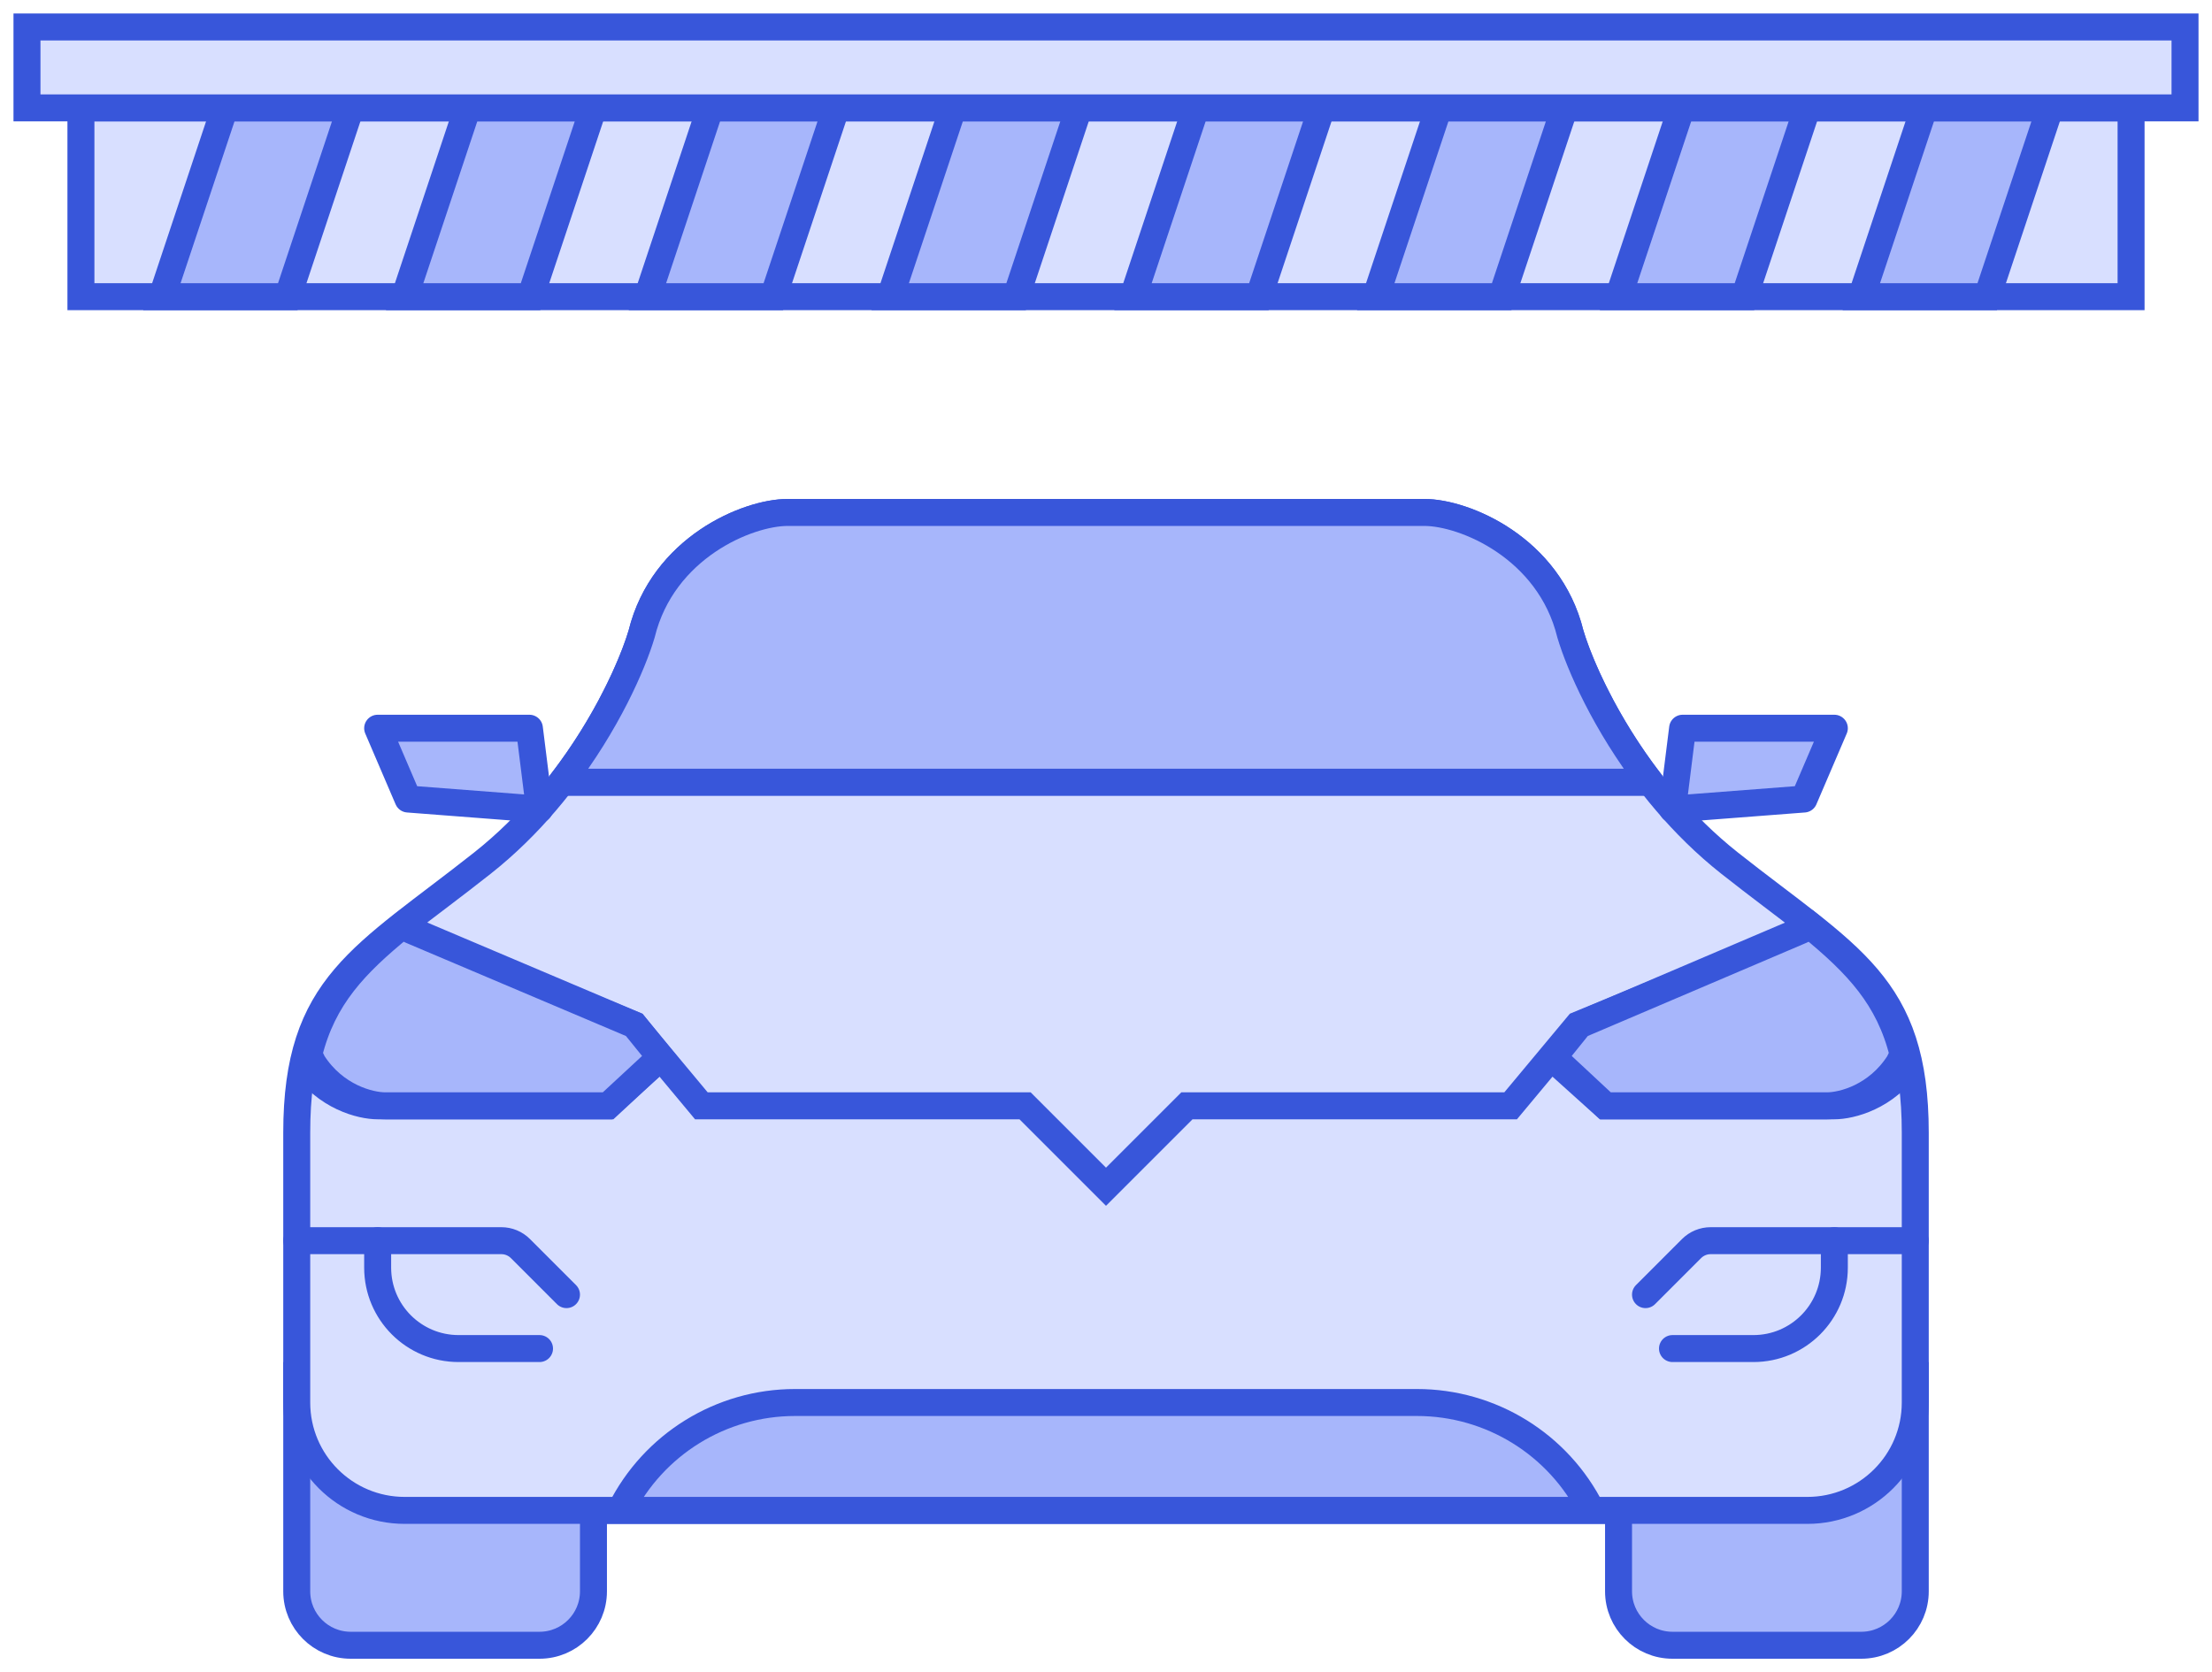 <svg width="82" height="62" viewBox="0 0 82 62" fill="none" xmlns="http://www.w3.org/2000/svg">
<path d="M69 61H62C60.895 61 60 60.105 60 59V56V51H71V59C71 60.105 70.105 61 69 61Z" fill="#A7B6FB" stroke="#3856DA"/>
<path d="M13 61H20C21.105 61 22 60.105 22 59V56V51H11V59C11 60.105 11.895 61 13 61Z" fill="#A7B6FB" stroke="#3856DA"/>
<path d="M23.787 23.5C24.574 20.3 27.721 19 29.197 19H52.803C54.279 19 57.426 20.3 58.213 23.5C58.705 25.167 60.574 29.2 64.115 32C68.541 35.5 71 36.5 71 42V52.001C71 54.21 69.209 56 67 56H15C12.791 56 11 54.21 11 52.001V42C11 36.5 13.459 35.5 17.885 32C21.426 29.2 23.295 25.167 23.787 23.5Z" fill="#D8DFFF" stroke="#3856DA"/>
<path d="M21 29H61" stroke="#3856DA"/>
<path d="M23.787 23.5C24.574 20.3 27.721 19 29.197 19H52.803C54.279 19 57.426 20.3 58.213 23.5C58.545 24.625 59.504 26.826 61.18 29H20.82C22.496 26.826 23.455 24.625 23.787 23.5Z" fill="#A7B6FB" stroke="#3856DA" stroke-linejoin="round"/>
<path d="M62.375 27L62 30L66.875 29.625L68 27H62.375Z" fill="#A7B6FB" stroke="#3856DA" stroke-linejoin="round"/>
<path d="M15 34.5L23.5 38L24.5 39.2M24.5 39.2L26 41H38L41 44L44 41H56L57.5 39.2M24.5 39.2L22.5 41H14C13.394 41 12.072 40.67 11.236 39.408M67 34.5L58.5 38L57.5 39.2M57.5 39.2L59.5 41H68C68.606 41 69.928 40.67 70.764 39.408" stroke="#3856DA"/>
<path d="M15.255 34.5L23.514 38L24.485 39.2L22.542 41H14.284C13.695 41 12.411 40.67 11.598 39.408C11.549 39.311 11.451 39.106 11.451 39.068C11.973 36.981 13.145 35.753 14.892 34.329L15.255 34.5Z" fill="#A7B6FB" stroke="#3856DA"/>
<path d="M66.76 34.5L58.55 38L57.584 39.2L59.516 41H67.726C68.312 41 69.588 40.67 70.396 39.408C70.445 39.311 70.543 39.106 70.543 39.068C70.023 36.981 68.859 35.753 67.121 34.329L66.76 34.5Z" fill="#A7B6FB" stroke="#3856DA"/>
<path d="M71 46H63.414C63.149 46 62.895 46.105 62.707 46.293L61 48" stroke="#3856DA" stroke-linecap="round"/>
<path d="M68 46V47C68 48.657 66.657 50 65 50H62" stroke="#3856DA" stroke-linecap="round"/>
<path d="M19.625 27L20 30L15.125 29.625L14 27H19.625Z" fill="#A7B6FB" stroke="#3856DA" stroke-linejoin="round"/>
<path d="M59 56C57.774 53.548 55.269 52 52.528 52H29.472C26.731 52 24.226 53.548 23 56H59Z" fill="#A7B6FB" stroke="#3856DA"/>
<path d="M11 46H18.586C18.851 46 19.105 46.105 19.293 46.293L21 48" stroke="#3856DA" stroke-linecap="round"/>
<path d="M14 46V47C14 48.657 15.343 50 17 50H20" stroke="#3856DA" stroke-linecap="round"/>
<rect x="3" y="4" width="76" height="7" fill="#D8DFFF" stroke="#3856DA"/>
<path d="M8.333 4H13L10.667 11H6L8.333 4Z" fill="#A7B6FB" stroke="#3856DA"/>
<path d="M17.333 4H22L19.667 11H15L17.333 4Z" fill="#A7B6FB" stroke="#3856DA"/>
<path d="M26.333 4H31L28.667 11H24L26.333 4Z" fill="#A7B6FB" stroke="#3856DA"/>
<path d="M35.333 4H40L37.667 11H33L35.333 4Z" fill="#A7B6FB" stroke="#3856DA"/>
<path d="M44.333 4H49L46.667 11H42L44.333 4Z" fill="#A7B6FB" stroke="#3856DA"/>
<path d="M53.333 4H58L55.667 11H51L53.333 4Z" fill="#A7B6FB" stroke="#3856DA"/>
<path d="M62.333 4H67L64.667 11H60L62.333 4Z" fill="#A7B6FB" stroke="#3856DA"/>
<path d="M71.333 4H76L73.667 11H69L71.333 4Z" fill="#A7B6FB" stroke="#3856DA"/>
<rect x="1" y="1" width="80" height="3" fill="#D8DFFF" stroke="#3856DA"/>
</svg>
